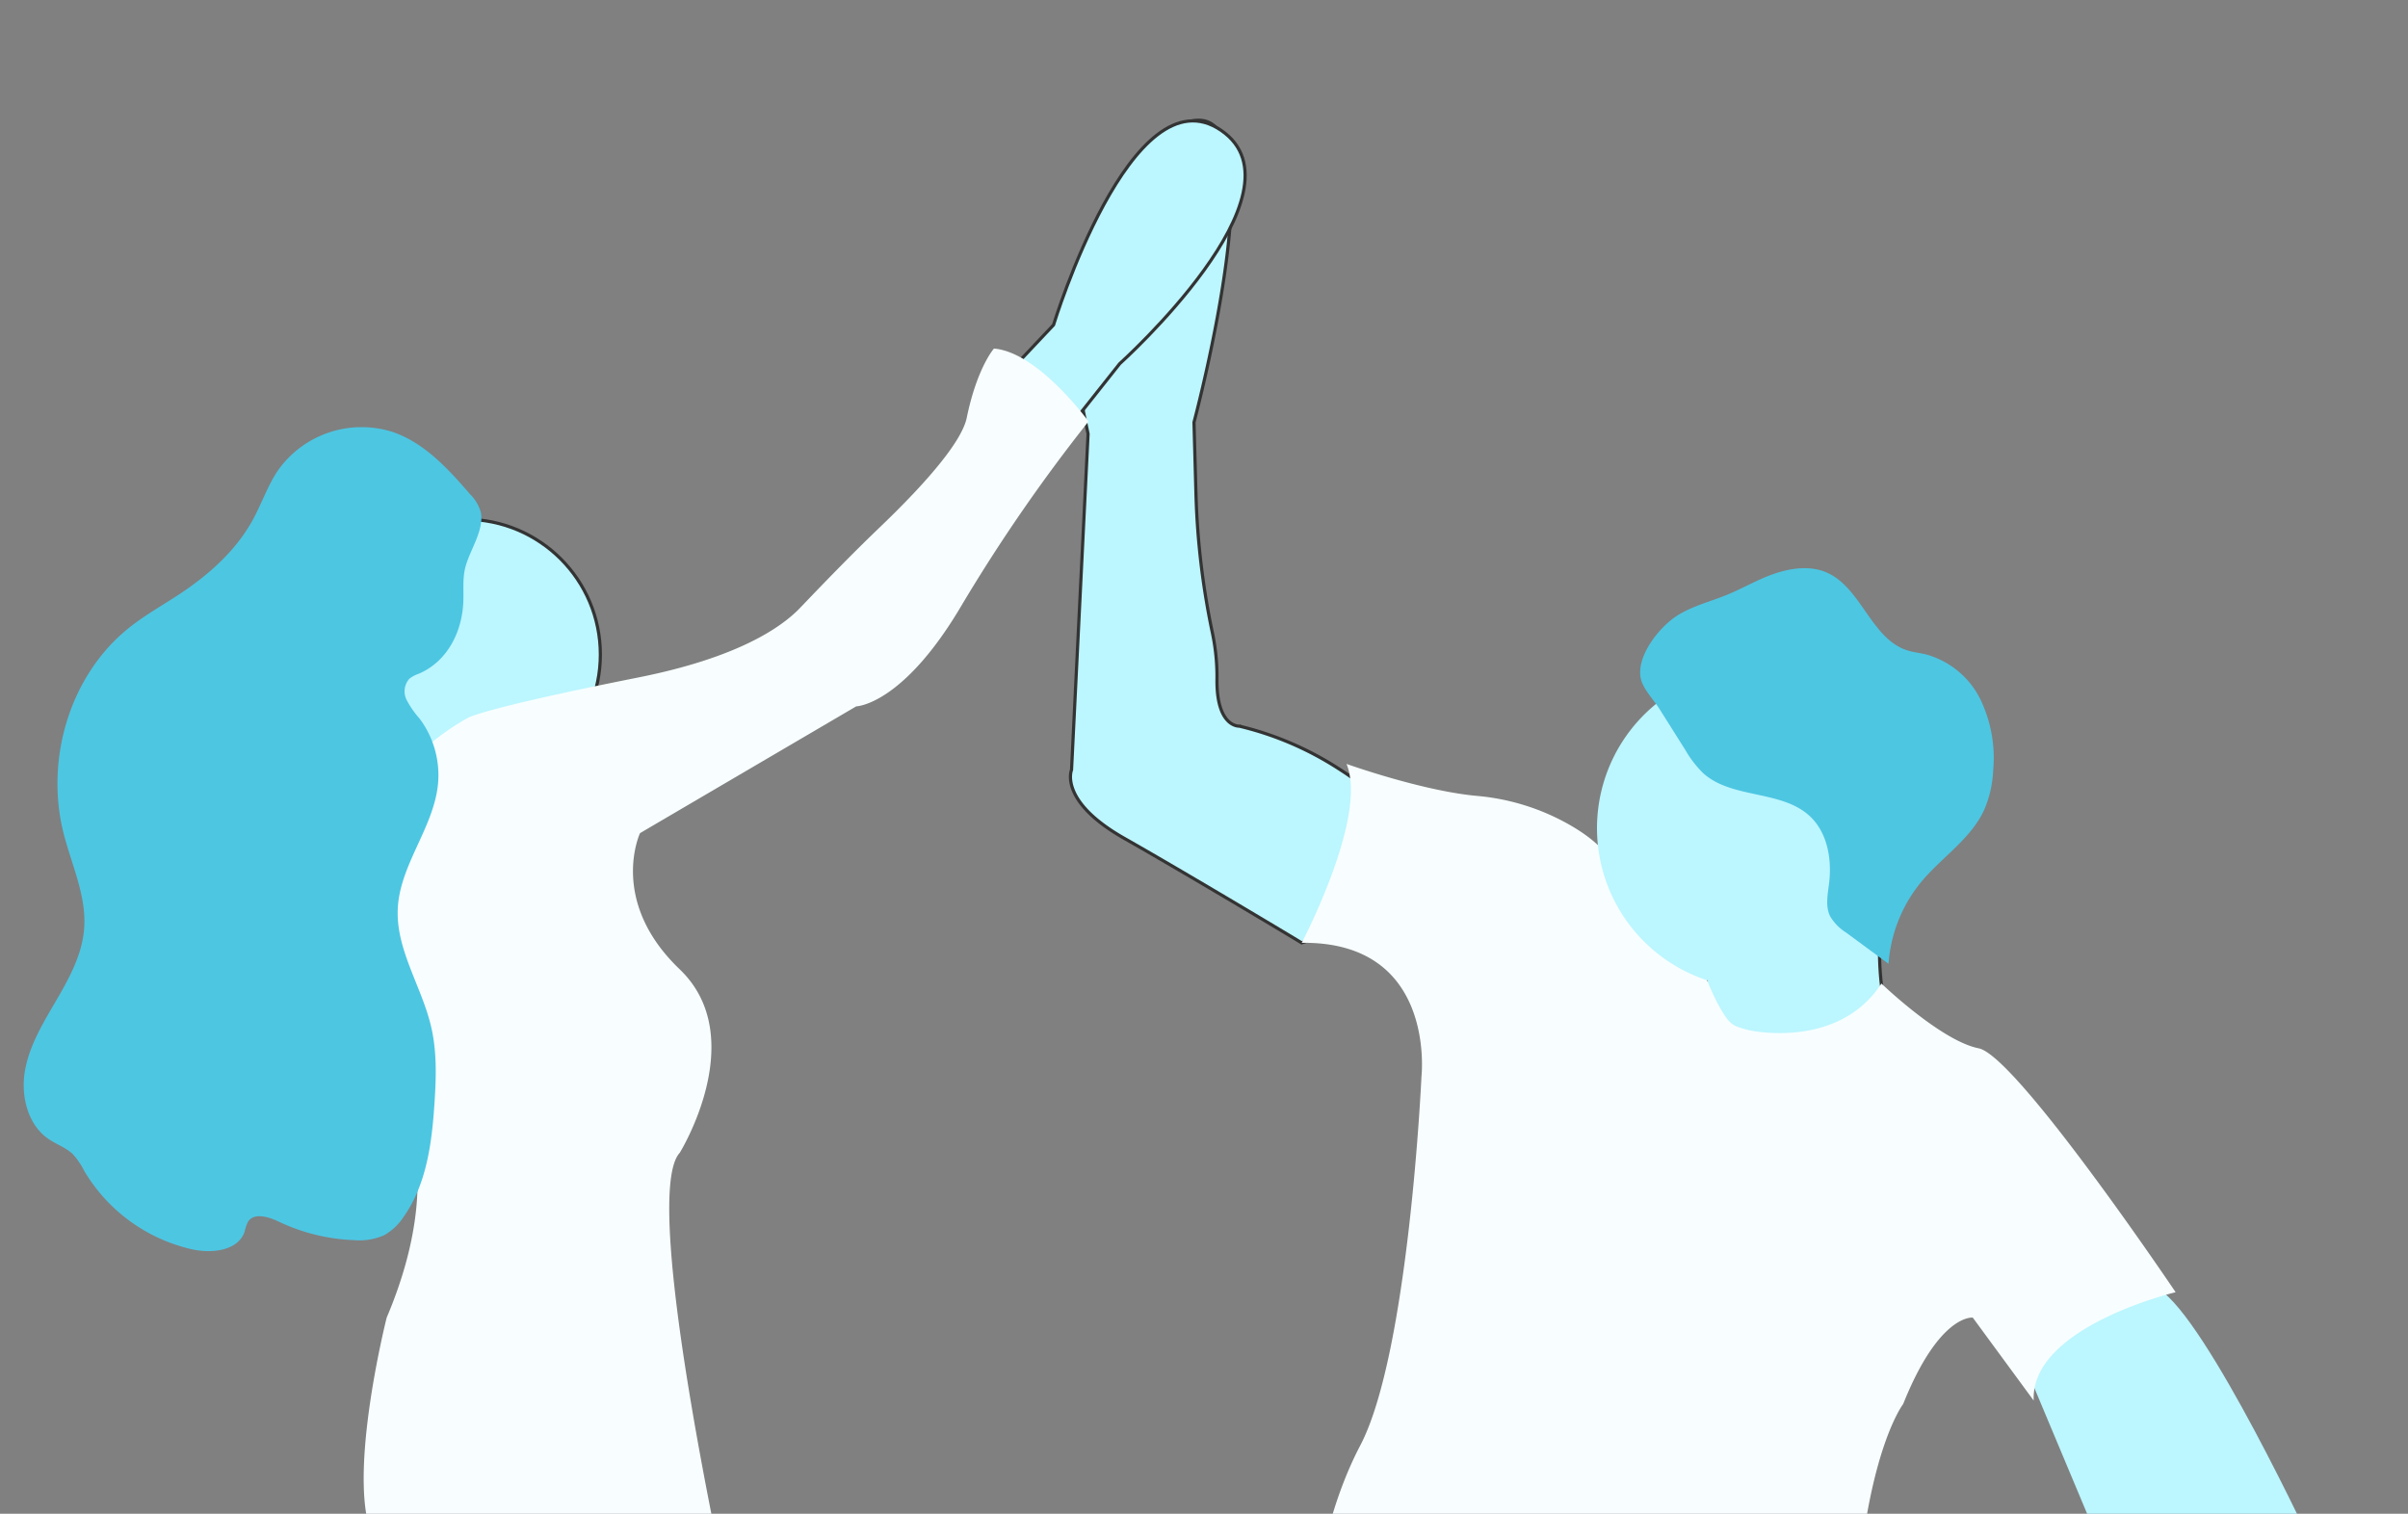 <svg xmlns="http://www.w3.org/2000/svg" xmlns:xlink="http://www.w3.org/1999/xlink" width="759.83" height="477.691" viewBox="0 0 759.83 477.691">
  <rect x="0" y="0" width="759.83" height="477.691" fill="#808080" stroke="none"/>
  <defs>
    <clipPath id="clip-path">
      <rect id="Rectángulo_575" data-name="Rectángulo 575" width="759.83" height="477.691" transform="translate(986.191 5577.232)" fill="none"/>
    </clipPath>
  </defs>
  <g id="illu_quienes_somos_banner" data-name="illu_quienes somos_banner" transform="translate(-986.191 -5577.232)">
    <g id="Grupo_839" data-name="Grupo 839" clip-path="url(#clip-path)">
      <path id="Trazado_2586" data-name="Trazado 2586" d="M1627.913,6014.74l24.151,57.584,64.7-5.342s-34.372-74.043-49.456-82.959c-10.731-6.344-31.266,1-31.266,1Z" fill="#bcf6ff"/>
      <g id="Grupo_838" data-name="Grupo 838">
        <path id="Trazado_2587" data-name="Trazado 2587" d="M1431.209,5863.43l-33.765,11.155-.522.177-.347-.2-1.953-1.184c-8.12-4.878-36.033-21.575-53.633-31.569-20.839-11.8-16.682-21.632-16.682-21.632l5.219-106.01-4.041-19.432s1.165-64.693,33.75-78.364,3.713,94.131,3.713,94.131l.631,22.922a244.222,244.222,0,0,0,5.2,43.614,66.9,66.9,0,0,1,1.424,14.349c-.246,15.451,7.047,15,7.047,15a100.714,100.714,0,0,1,31.638,13.611,81.508,81.508,0,0,1,10.224,7.655Z" fill="#bcf6ff" stroke="#333" stroke-miterlimit="10" stroke-width="1"/>
        <path id="Trazado_2588" data-name="Trazado 2588" d="M1543.582,5923.08,1515.915,5918a209.72,209.72,0,0,1,7.052-21.161c.64-1.591.585-7.142,1.022-8.8,1.208-4.65,8.623-7.152,6.723-10.48-7.217-12.658,50.836-25.019,50.836-25.019a138.913,138.913,0,0,0-2.2,19.97,101.7,101.7,0,0,0,.35,13.974c.981,9.467,3.707,18.52,9.871,23.534C1606.418,5923.679,1543.582,5923.08,1543.582,5923.08Z" fill="#bcf6ff" stroke="#333" stroke-miterlimit="10" stroke-width="1"/>
        <path id="Trazado_2589" data-name="Trazado 2589" d="M1537.961,5902.32s28.125,6.454,41.9-14.709c0,0,18.791,18.084,30.694,20.444s62.144,76.967,62.144,76.967-45.849,10.9-44.783,34.2l-19.226-26.187s-10.534-1.323-21.975,27.294c0,0-12.388,15.945-15.151,69.425s-8.552,65.6-8.552,65.6-139.448-23.079-150.384-43.779S1399,6100.351,1399,6100.351s1.023-37.653,16.39-66.918,19.341-116.508,19.341-116.508,4.815-42.679-37.792-42.162c0,0,21.043-39.95,14.13-56.458,0,0,23.811,8.523,41.132,10.091a71.492,71.492,0,0,1,30.124,9.631c5.005,2.963,9.555,6.558,11.978,10.609,7.254,12.182,21.142,7.965,21.142,7.965a219.041,219.041,0,0,0,10.123,31.753c.48,1.1.96,2.18,1.459,3.221a47.378,47.378,0,0,0,2.247,4.269C1532.342,5901.064,1533.333,5901.012,1537.961,5902.32Z" fill="#f8feff"/>
        <path id="Trazado_2590" data-name="Trazado 2590" d="M1591.035,5842.647a50.543,50.543,0,1,1,.029-.376C1591.055,5842.4,1591.045,5842.521,1591.035,5842.647Z" fill="#bcf6ff"/>
        <path id="Trazado_2591" data-name="Trazado 2591" d="M1515.23,5771.627c4.786-3.092,10.439-4.475,15.716-6.613s10.017-5.016,15.265-6.779,11.217-2.57,16.34-.352c10.987,4.77,14.013,20.885,25.405,24.569,1.925.616,3.941.819,5.893,1.277a27.2,27.2,0,0,1,17.24,14.2,42.623,42.623,0,0,1,4.04,22.392,35.251,35.251,0,0,1-2.824,12.447c-4.175,9.148-13.294,14.916-19.748,22.607a45.8,45.8,0,0,0-10.453,26.01l-13.387-9.864a15.221,15.221,0,0,1-5.025-5.113c-1.591-3.2-.755-7-.33-10.547.9-7.52-.536-15.847-6.049-21.027-8.973-8.413-24.639-5.381-33.754-13.661a34.225,34.225,0,0,1-5.592-7.3l-8.152-12.935c-1.767-2.809-5.3-6.411-5.911-9.71C1502.534,5784.123,1509.845,5775.135,1515.23,5771.627Z" fill="#4dc6e2"/>
        <path id="Trazado_2592" data-name="Trazado 2592" d="M1304.714,5694.528l13.915-14.749s24.668-80.82,52.919-61.383-32.051,73.616-32.051,73.616l-15.774,19.9Z" fill="#bcf6ff" stroke="#333" stroke-miterlimit="10" stroke-width="1"/>
        <circle id="Elipse_141" data-name="Elipse 141" cx="42.68" cy="42.68" r="42.68" transform="translate(1090.27 5741.11)" fill="#bcf6ff" stroke="#333" stroke-miterlimit="10" stroke-width="1"/>
        <path id="Trazado_2593" data-name="Trazado 2593" d="M1133.7,5803.857s-35.987,18.749-30.49,48.944,7.684,68.479,7.684,68.479,17.579,23.941-2.688,71.77c0,0-13.609,53.8-3.549,70.789,0,0,16.9-13.868,44.622,5.342s68.635,20.367,68.635,20.367-30.434-134.274-17.225-148.533c0,0,22.5-36.332-.04-57.912s-12.5-42.958-12.5-42.958l68.214-40s14.7-.33,33.283-31.923a531.266,531.266,0,0,1,40.018-57.994s-15.8-21.838-29.836-23c0,0-5.33,6-8.577,21.814-1.736,8.391-15.156,22.818-27.349,34.5-8.66,8.294-16.99,16.879-25.3,25.58-6.156,6.388-20.046,15.722-50.881,21.88C1136.971,5801.1,1133.7,5803.857,1133.7,5803.857Z" fill="#f8feff"/>
        <path id="Trazado_2594" data-name="Trazado 2594" d="M1137.926,5738.934a12.807,12.807,0,0,0-3.344-5.663c-6.848-7.948-14.268-16.091-24.146-19.608a32.32,32.32,0,0,0-36.451,11.9c-3.318,4.846-5.186,10.535-8.015,15.7-5.223,9.553-13.579,17.082-22.643,23.133-5.464,3.64-11.25,6.829-16.378,10.92-18.645,14.858-26.51,41.306-20.788,64.5,2.516,10.154,7.4,20.074,6.58,30.515-.631,8.1-4.649,15.5-8.739,22.515s-8.465,14.135-9.9,22.095.746,17.245,7.478,21.78c2.482,1.671,5.431,2.688,7.579,4.72a24.025,24.025,0,0,1,3.6,5.277,53.2,53.2,0,0,0,34,24.762c6.279,1.4,14.6.485,16.638-5.616a12.971,12.971,0,0,1,1.055-3.095c1.942-2.97,6.529-1.524,9.773.017a60.448,60.448,0,0,0,23.575,5.8,19.446,19.446,0,0,0,9.513-1.507,17.655,17.655,0,0,0,6.221-5.812c7.226-10.194,8.915-23.216,9.742-35.685.544-8.114.822-16.363-1.029-24.284-2.947-12.715-11.2-24.388-10.537-37.415.7-13.926,11.528-25.7,12.721-39.578a29.791,29.791,0,0,0-5.859-20.321,29.343,29.343,0,0,1-4.09-5.9,6,6,0,0,1,.9-6.68,10.108,10.108,0,0,1,2.951-1.561c9.16-3.926,13.763-13.426,14.064-22.979.122-3.624-.265-6.939.6-10.5C1134.385,5750.855,1138.972,5744.715,1137.926,5738.934Z" fill="#4dc6e2"/>
      </g>
    </g>
  </g>
</svg>
